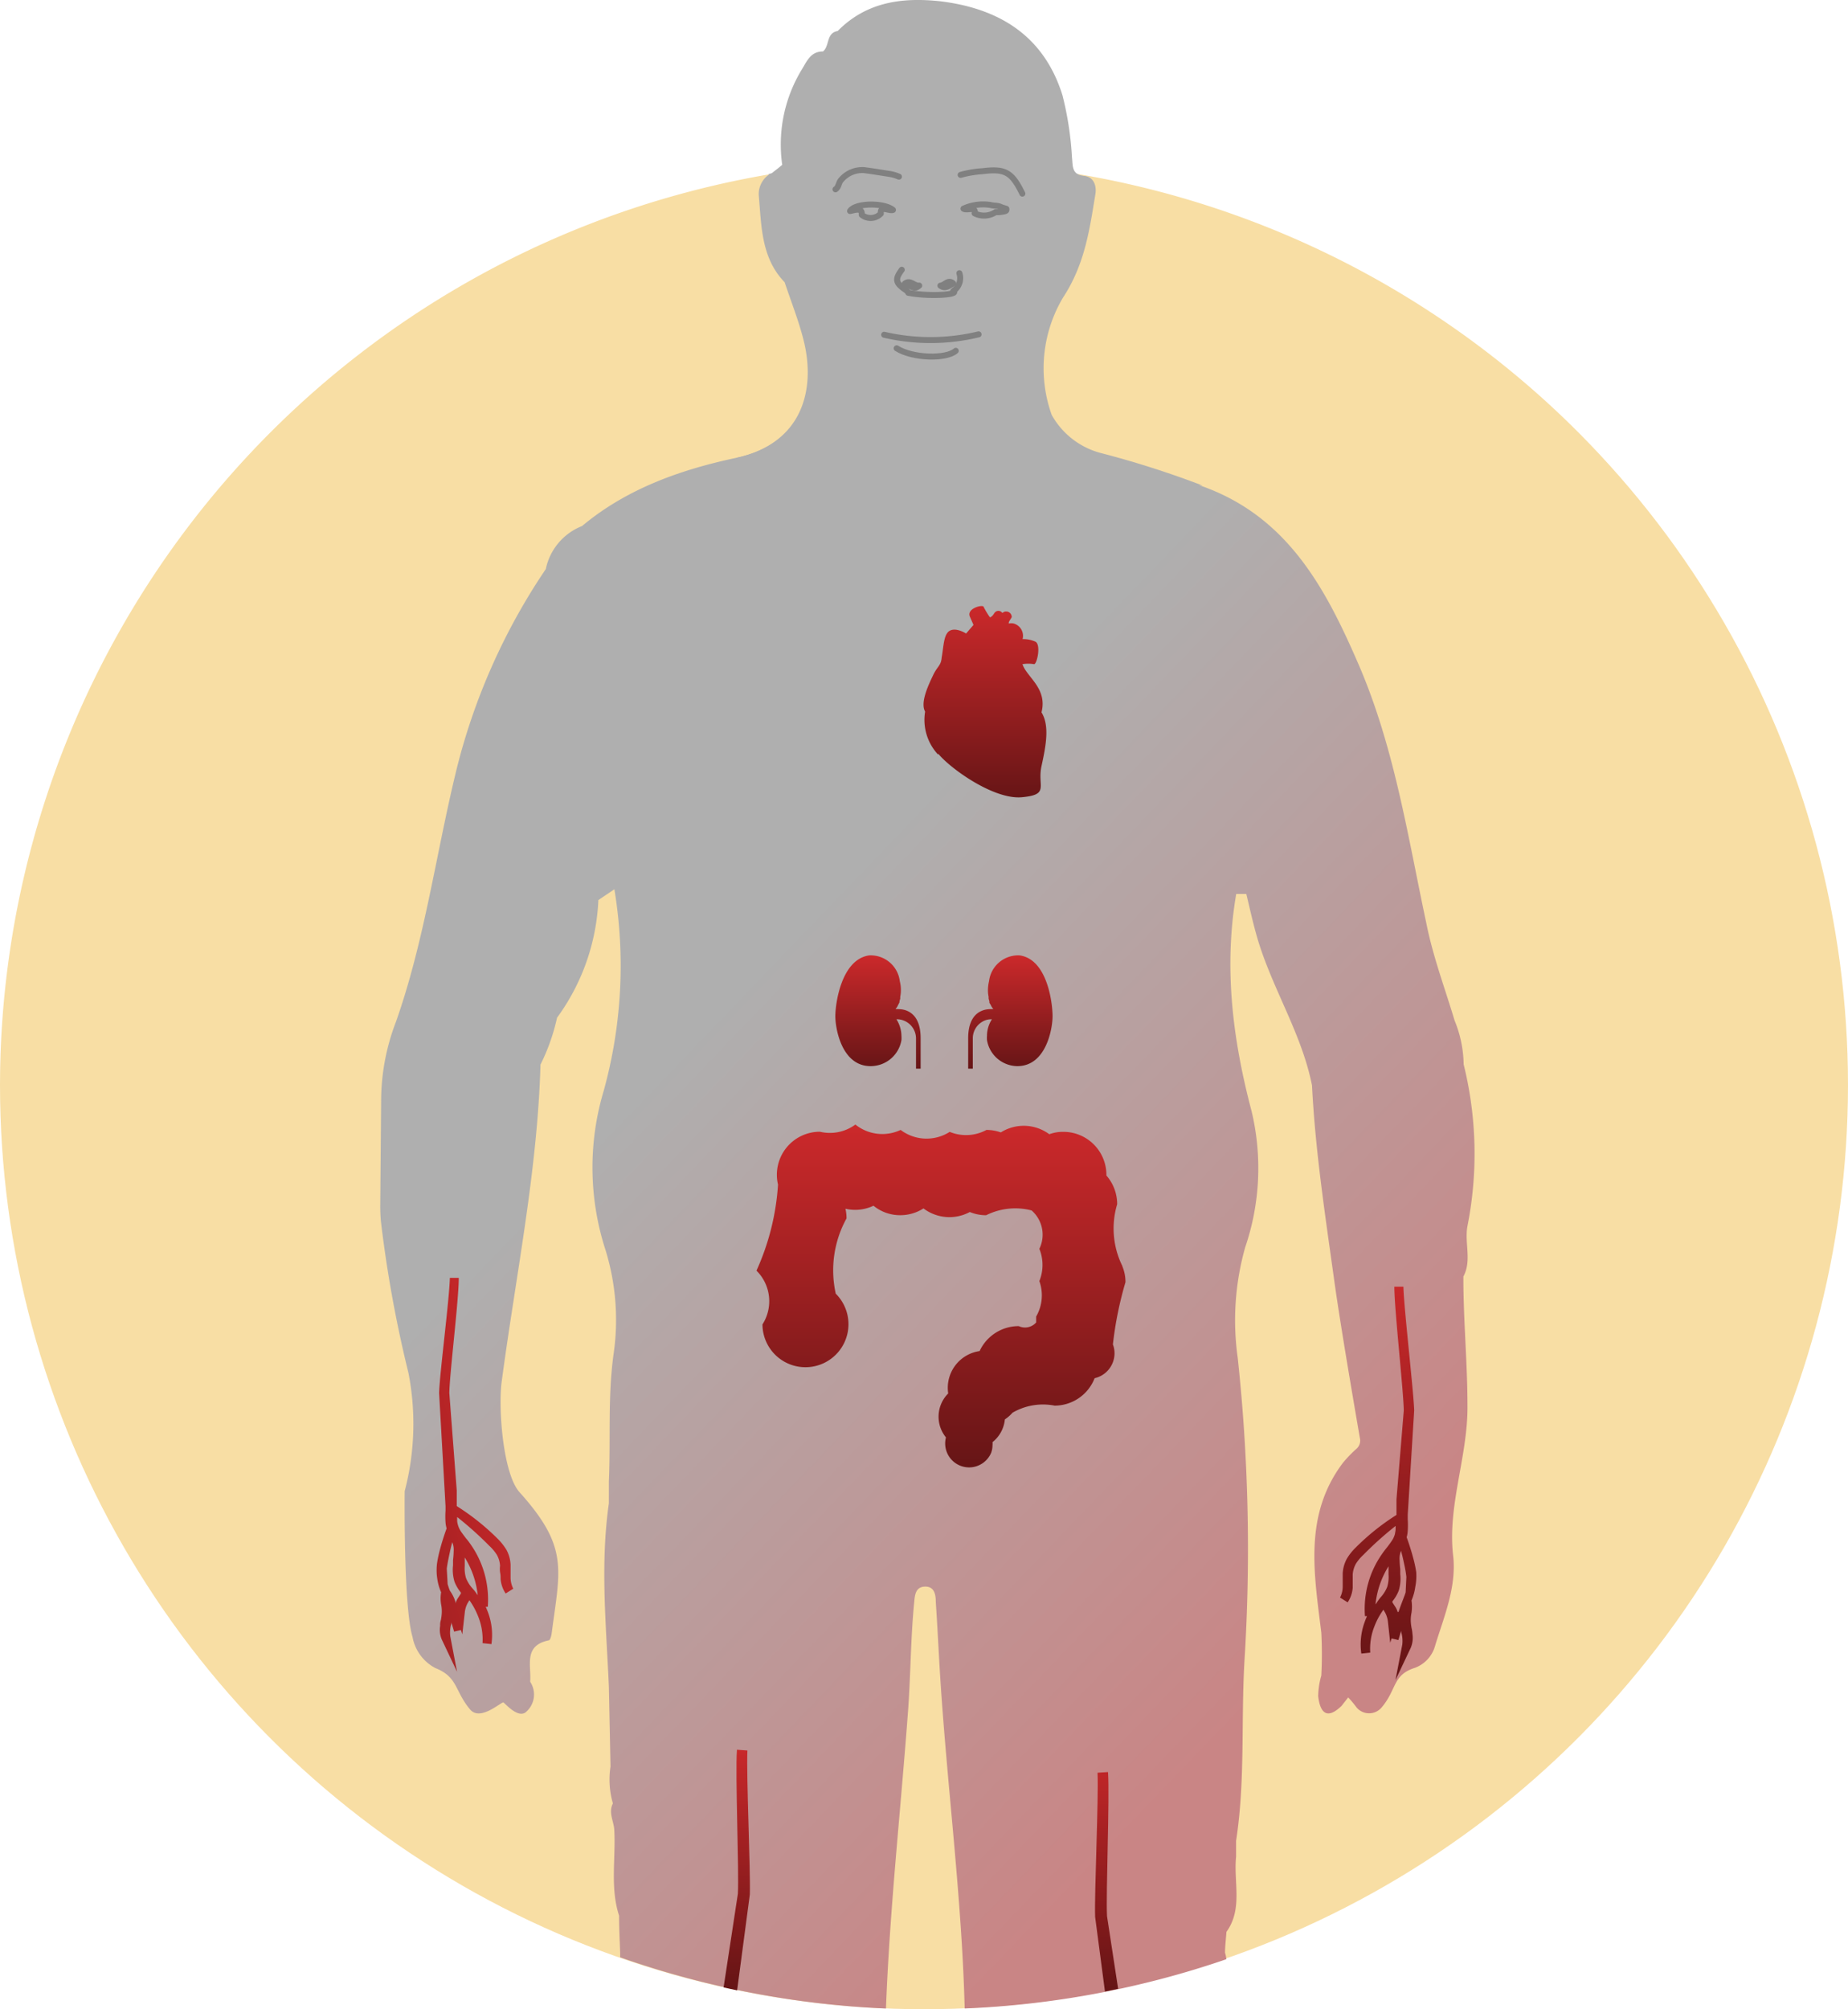 <svg xmlns="http://www.w3.org/2000/svg" xmlns:xlink="http://www.w3.org/1999/xlink" width="154.413" height="167.837" viewBox="0 0 154.413 167.837">
  <defs>
    <style>
      .cls-1, .cls-10 {
        fill: none;
      }

      .cls-2 {
        fill: url(#linear-gradient);
      }

      .cls-3 {
        clip-path: url(#clip-path);
      }

      .cls-4 {
        fill: #f8dea4;
      }

      .cls-5 {
        fill: url(#linear-gradient-2);
      }

      .cls-6 {
        fill: url(#linear-gradient-3);
      }

      .cls-7 {
        fill: url(#linear-gradient-8);
      }

      .cls-8 {
        fill: #afafaf;
      }

      .cls-9 {
        opacity: 0.6;
      }

      .cls-10 {
        stroke: #616161;
        stroke-linecap: round;
        stroke-linejoin: round;
        stroke-width: 0.5px;
      }
    </style>
    <linearGradient id="linear-gradient" x1="0.5" x2="0.5" y2="1" gradientUnits="objectBoundingBox">
      <stop offset="0" stop-color="#c8282a"/>
      <stop offset="1" stop-color="#641415"/>
    </linearGradient>
    <clipPath id="clip-path">
      <ellipse id="Ellipse_811" data-name="Ellipse 811" class="cls-1" cx="77.206" cy="77.206" rx="77.206" ry="77.206"/>
    </clipPath>
    <linearGradient id="linear-gradient-2" x1="0.345" y1="0.345" x2="0.688" y2="0.902" gradientUnits="objectBoundingBox">
      <stop offset="0.12" stop-color="#afafaf"/>
      <stop offset="1" stop-color="#c98585"/>
    </linearGradient>
    <linearGradient id="linear-gradient-3" x1="0.5" x2="0.5" y2="1" gradientUnits="objectBoundingBox">
      <stop offset="0" stop-color="#cc292b"/>
      <stop offset="1" stop-color="#661516"/>
    </linearGradient>
    <linearGradient id="linear-gradient-8" x1="0.5" x2="-1.357" y2="2.183" gradientUnits="objectBoundingBox">
      <stop offset="0" stop-color="#c8282a"/>
      <stop offset="1" stop-color="#641415"/>
    </linearGradient>
  </defs>
  <g id="Group_7175" data-name="Group 7175" transform="translate(-144.895 -2431.264)">
    <g id="Group_7086" data-name="Group 7086" transform="translate(19742.266 15332.483)">
      <g id="Group_6983" data-name="Group 6983" transform="translate(-19597.371 -12901.22)">
        <g id="Group_3793" data-name="Group 3793" transform="translate(0 13.424)">
          <g id="Group_3721" data-name="Group 3721" transform="translate(0)">
            <g id="Group_3099-2" data-name="Group 3099-2">
              <g id="Group_3065-2" data-name="Group 3065-2">
                <g id="Group_3942" data-name="Group 3942" class="cls-3">
                  <g id="Group_3064-2" data-name="Group 3064-2" transform="translate(0 0.045)">
                    <path id="Path_6679-2" data-name="Path 6679-2" class="cls-4" d="M77.242,15A77.242,77.242,0,1,1,0,92.242H0A77.242,77.242,0,0,1,77.242,15Z" transform="translate(0 -15)"/>
                  </g>
                </g>
              </g>
            </g>
          </g>
        </g>
        <path id="Path_8612" data-name="Path 8612" class="cls-5" d="M67.9,16.08A1.976,1.976,0,0,0,67,17.8c.225,2.587.2,5.281,2.165,7.3.53,1.6,1.159,3.171,1.572,4.8,1.06,4.15-.072,8.7-5.685,9.88-4.608.988-9.089,2.569-12.817,5.685a4.931,4.931,0,0,0-3.027,3.593,52.345,52.345,0,0,0-7.518,16.975c-1.68,6.952-2.614,14.056-4.994,20.819a18.5,18.5,0,0,0-1.248,6.691l-.072,8.479a14.455,14.455,0,0,0,.054,1.527,104,104,0,0,0,2.3,12.655,22.158,22.158,0,0,1-.314,9.88c0,.135-.108,9.646.656,12.179a3.674,3.674,0,0,0,1.913,2.6c1.886.745,1.6,1.913,2.892,3.449.9,1.087,2.784-.826,2.811-.557.117.045,1.114,1.257,1.8.826a1.924,1.924,0,0,0,.413-2.578c.117-1.329-.593-3.018,1.554-3.458.117,0,.216-.377.243-.584.7-5.389,1.455-7.185-2.694-11.8-1.392-1.563-1.8-7.185-1.464-9.359,1.177-8.8,2.973-17.505,3.224-26.352h0a16.787,16.787,0,0,0,1.383-3.916A17.968,17.968,0,0,0,53.6,76.706l1.338-.9a39.156,39.156,0,0,1-.9,16.859A22.328,22.328,0,0,0,54.2,105.95a19.8,19.8,0,0,1,.665,8.721c-.485,3.539-.234,7.06-.386,10.58v1.841c-.736,5.111-.225,10.221,0,15.332h0l.135,6.664a7.185,7.185,0,0,0,.2,3.081c-.4.772.09,1.5.117,2.245.126,2.38-.359,4.787.4,7.131,0,1.033.054,2.066.09,3.1v.377A76.783,76.783,0,0,0,77.63,169.3c.314-8.326,1.239-16.607,1.85-24.915.216-3.018.216-6.045.512-9.054.054-.566.108-1.257.9-1.275s.9.683.9,1.257c.144,2.129.243,4.266.377,6.4.593,9.206,1.8,18.359,2.039,27.583a76.909,76.909,0,0,0,21.861-4.114,2.3,2.3,0,0,0-.108-.539h0c0-.575.081-1.159.117-1.742,1.392-1.94.584-4.167.808-6.287v-1.329c.781-5.039.4-10.131.71-15.2a149.375,149.375,0,0,0-.575-25.149,22.455,22.455,0,0,1,.62-9.206,20.487,20.487,0,0,0,.539-11.389c-1.581-5.982-2.335-11.991-1.284-18.143h.844c.359,1.491.674,2.982,1.159,4.446,1.293,3.907,3.521,7.464,4.329,11.541.278,5.5,1.114,10.922,1.868,16.365.539,3.88,1.8,11.164,2.138,13.122a.9.9,0,0,1-.269.853,10.45,10.45,0,0,0-1.159,1.2c-3.3,4.383-2.389,9.305-1.8,14.173a34.235,34.235,0,0,1,0,3.593,6.476,6.476,0,0,0-.26,1.724c.153,1.32.692,2.021,1.949.808l.557-.71a8.644,8.644,0,0,1,.692.826,1.365,1.365,0,0,0,2.111,0c1.248-1.464.9-2.694,2.739-3.287a2.739,2.739,0,0,0,1.733-1.9c.754-2.452,1.8-4.9,1.491-7.518-.476-4.167,1.248-8.317,1.2-12.5,0-3.593-.35-7.185-.341-10.778.728-1.365.063-2.829.35-4.266A31.049,31.049,0,0,0,125.9,90.43a10,10,0,0,0-.755-3.656c-.808-2.695-1.8-5.317-2.353-8.083-1.581-7.4-2.694-14.9-5.784-21.924-2.775-6.377-5.991-12.206-13.113-14.685a79.769,79.769,0,0,0-8.425-2.694,6.647,6.647,0,0,1-4.185-3.206,11.56,11.56,0,0,1,.961-9.826c1.8-2.739,2.21-5.623,2.695-8.6.126-.692-.108-1.455-.9-1.545a1.213,1.213,0,0,1-.71-.269,76.694,76.694,0,0,0-25.562.117Z" transform="translate(-3.602 -1.522)"/>
        <path id="Path_8237" data-name="Path 8237" class="cls-6" d="M87.141,68.7c1,1.231,4.635,3.853,6.988,3.638s1.275-.9,1.644-2.6.692-3.359,0-4.491c.512-2.021-1.239-2.937-1.59-4.024a2.929,2.929,0,0,1,.97,0c.243,0,.593-1.608.117-1.877a2.488,2.488,0,0,0-1.078-.216,1.069,1.069,0,0,0-.737-1.3.9.9,0,0,0-.413,0c-.054-.144.18-.377.243-.539a.458.458,0,0,0-.449-.467.422.422,0,0,0-.332.126.4.4,0,0,0-.548-.117.558.558,0,0,0-.126.126c-.2.341-.368.35-.368.35a6.789,6.789,0,0,1-.539-.9c-.162-.162-1.428.18-1.132.853l.3.683-.62.719s-.781-.512-1.329-.251-.539,1.293-.71,2.254c-.054.692-.368.737-.71,1.464s-1.114,2.272-.674,3.054a4.248,4.248,0,0,0,1.087,3.593" transform="translate(-8.748 -5.743)"/>
        <path id="Path_8238" data-name="Path 8238" class="cls-6" d="M100.936,116.383a7.069,7.069,0,0,1-.422-5.137,3.637,3.637,0,0,0-.9-2.4v-.054a3.593,3.593,0,0,0-3.593-3.593,3.269,3.269,0,0,0-1.177.2,3.593,3.593,0,0,0-4.051-.153,3.647,3.647,0,0,0-1.2-.207,3.593,3.593,0,0,1-3.072.162,3.593,3.593,0,0,1-4.1-.162,3.593,3.593,0,0,1-3.781-.449,3.593,3.593,0,0,1-2.964.6,3.593,3.593,0,0,0-3.5,4.419,20.577,20.577,0,0,1-1.8,7.185,3.593,3.593,0,0,1,.5,4.491A3.593,3.593,0,1,0,77,118.718a8.982,8.982,0,0,1,.9-6.287,3.429,3.429,0,0,0-.09-.808,3.593,3.593,0,0,0,2.344-.251,3.512,3.512,0,0,0,2.245.79,3.593,3.593,0,0,0,1.931-.566,3.593,3.593,0,0,0,3.871.3,3.593,3.593,0,0,0,1.365.269,5.452,5.452,0,0,1,3.8-.4,2.694,2.694,0,0,1,.647,3.206,3.593,3.593,0,0,1,0,2.694,3.539,3.539,0,0,1-.269,2.964c0,.171,0,.332,0,.494a1.24,1.24,0,0,1-1.455.305,3.593,3.593,0,0,0-3.269,2.084,3.1,3.1,0,0,0-2.623,3.539,2.739,2.739,0,0,0-.189,3.673,2,2,0,0,0,3.781,1.275,1.9,1.9,0,0,0,.108-.638,1.1,1.1,0,0,0,0-.242,2.757,2.757,0,0,0,1.033-1.9,3.127,3.127,0,0,0,.638-.557,5.066,5.066,0,0,1,3.521-.593,3.593,3.593,0,0,0,3.341-2.29,2.138,2.138,0,0,0,1.662-2.084,2.056,2.056,0,0,0-.135-.737,30.153,30.153,0,0,1,1.051-5.2,3.44,3.44,0,0,0-.269-1.347" transform="translate(-7.167 -10.653)"/>
        <path id="Path_8239" data-name="Path 8239" class="cls-6" d="M94.372,88.857a2.453,2.453,0,0,0-2.56,2.156h0a3.314,3.314,0,0,0-.09.781,2.48,2.48,0,0,0,.054.512v.153a2.086,2.086,0,0,0,.063.225v.081c0,.081.081.162.117.234a1.355,1.355,0,0,0,.081.162l.063.09.072.09H92.01a2.863,2.863,0,0,0-.485.045c-1.069.234-1.455,1.213-1.455,2.38v2.551h.386V95.791a1.608,1.608,0,0,1,1.06-1.518h0a1.535,1.535,0,0,1,.494-.081h.045a2.542,2.542,0,0,0-.413,1.383,2.342,2.342,0,0,0,0,.359h0a2.6,2.6,0,0,0,2.533,2.174c2.407,0,2.946-3.117,2.946-4.176S96.7,89.19,94.372,88.857Z" transform="translate(-9.172 -9.05)"/>
        <path id="Path_8240" data-name="Path 8240" class="cls-6" d="M80.54,88.857a2.453,2.453,0,0,1,2.56,2.156h0a2.9,2.9,0,0,1,.09.781,2.478,2.478,0,0,1-.054.512v.153a2.1,2.1,0,0,1-.063.225v.081a1.886,1.886,0,0,1-.117.234,1.364,1.364,0,0,1-.081.162l-.063.09-.072.09H82.9a2.863,2.863,0,0,1,.485.045c1.069.234,1.455,1.213,1.455,2.38v2.551h-.386V95.791a1.608,1.608,0,0,0-1.1-1.518h0a1.535,1.535,0,0,0-.494-.081h-.045a2.632,2.632,0,0,1,.422,1.383,2.34,2.34,0,0,1,0,.359h0a2.614,2.614,0,0,1-2.578,2.174c-2.407,0-2.946-3.117-2.946-4.176S78.214,89.19,80.54,88.857Z" transform="translate(-7.915 -9.05)"/>
        <path id="Path_8241" data-name="Path 8241" class="cls-2" d="M131.028,143.5a10.382,10.382,0,0,0-.251-1.168c-.144-.539-.314-1.087-.548-1.733a2.342,2.342,0,0,0,.09-.512,7.384,7.384,0,0,0,0-1v-.359l.539-8.721c-.054-1.671-.853-8.488-.9-10.338H129.2c0,1.859.763,8.676.79,10.338l-.611,7.428v1.3h0A19.623,19.623,0,0,0,126,141.433a4.616,4.616,0,0,0-.763.952,2.856,2.856,0,0,0-.35,1.239v1.114a2,2,0,0,1-.225.9l.638.4a2.55,2.55,0,0,0,.422-1.213v-1.1a2.129,2.129,0,0,1,.26-.9,3.594,3.594,0,0,1,.629-.754,29.107,29.107,0,0,1,2.694-2.416v.305a1.727,1.727,0,0,1-.045.287h0v.045a1.922,1.922,0,0,1-.3.647q-.171.252-.377.512c-.144.18-.278.35-.4.53a7.976,7.976,0,0,0-1.437,5.209h.171c-.081.18-.153.368-.216.548a5.39,5.39,0,0,0-.26,2.578l.745-.081a5.049,5.049,0,0,1,.35-2.191,5.972,5.972,0,0,1,.754-1.392l.054.1.072.117a2.128,2.128,0,0,1,.251.808l.189,1.733.117-.359.566.135.234-.79v.117a2.63,2.63,0,0,1,.09,1.06l-.566,2.955,1.275-2.694a2.155,2.155,0,0,0,.144-1.141,2.967,2.967,0,0,0-.072-.494,4,4,0,0,1-.063-.458,2.909,2.909,0,0,1,.054-.835,3.592,3.592,0,0,0,0-1.024,4.493,4.493,0,0,0,.314-1.132A4.671,4.671,0,0,0,131.028,143.5Zm-3.4,2.695a7.419,7.419,0,0,1,1.087-3.171c0,.1,0,.189,0,.287v.4a2.855,2.855,0,0,1-.108,1.033,2.9,2.9,0,0,1-.575.9q-.2.251-.368.521Zm1.859.62a.127.127,0,0,1,0,.054,1.7,1.7,0,0,0-.171-.4l-.278-.431v-.081a3.341,3.341,0,0,0,.53-.9,3.4,3.4,0,0,0,.126-1.374v-.431a7.27,7.27,0,0,1-.054-.763,1.59,1.59,0,0,1,.117-.736v-.045c.072.3.153.584.216.9l.054.251a10.255,10.255,0,0,1,.18,1.051l-.063,1.293c-.054.18-.126.359-.2.557-.135.35-.278.719-.4,1.1Z" transform="translate(-12.694 -12.189)"/>
        <path id="Path_8242" data-name="Path 8242" class="cls-7" d="M40.655,142.687a10.538,10.538,0,0,1,.251-1.177c.144-.539.314-1.087.548-1.734a2.363,2.363,0,0,1-.09-.5,7.385,7.385,0,0,1,0-1v-.359l-.539-9.458c.054-1.671.853-7.76.9-9.61h.745c0,1.859-.763,7.949-.79,9.619l.62,8.146v1.3h0a19.622,19.622,0,0,1,3.386,2.694,4.868,4.868,0,0,1,.763.952,2.856,2.856,0,0,1,.35,1.24v1.114a2.075,2.075,0,0,0,.225.9l-.638.4a2.587,2.587,0,0,1-.422-1.221,2.37,2.37,0,0,0-.045-.557,2.164,2.164,0,0,1,0-.539,2.128,2.128,0,0,0-.26-.9,3.592,3.592,0,0,0-.629-.755,29.112,29.112,0,0,0-2.695-2.416v.305a1.475,1.475,0,0,0,.045.287h0a1.967,1.967,0,0,0,.3.656c.117.171.243.332.377.512a5.3,5.3,0,0,1,.4.521,8,8,0,0,1,1.437,5.218h-.171q.117.269.216.539a5.389,5.389,0,0,1,.26,2.578l-.745-.081a5.092,5.092,0,0,0-.35-2.192,6.286,6.286,0,0,0-.745-1.392.673.673,0,0,0-.063.108l-.072.108a2.128,2.128,0,0,0-.252.808l-.207,1.823-.117-.359-.566.135c-.081-.269-.162-.53-.234-.781v.117a2.605,2.605,0,0,0-.09,1.051l.566,2.964-1.275-2.695a2.066,2.066,0,0,1-.135-1.141,1.314,1.314,0,0,1,.063-.494,4.137,4.137,0,0,0,.063-.449,2.946,2.946,0,0,0-.045-.844,2.964,2.964,0,0,1,0-1.015,4.239,4.239,0,0,1-.323-1.141A4.643,4.643,0,0,1,40.655,142.687Zm3.4,2.695a7.419,7.419,0,0,0-1.087-3.179v.692a2.856,2.856,0,0,0,.108,1.033,2.9,2.9,0,0,0,.575.9,4.767,4.767,0,0,1,.4.53Zm-1.859.611a.125.125,0,0,0,0,.054,1.7,1.7,0,0,1,.171-.4l.278-.422v-.09a3.341,3.341,0,0,1-.53-.9,3.4,3.4,0,0,1-.126-1.374v-.431a7.273,7.273,0,0,0,.054-.754,1.644,1.644,0,0,0-.117-.745h0c-.081.3-.153.584-.216.9l-.054.252c-.072.35-.144.7-.189,1.051l.072,1.293a5.832,5.832,0,0,0,.189.557,3.088,3.088,0,0,1,.467.943Z" transform="translate(-4.136 -12.105)"/>
        <path id="Path_8613" data-name="Path 8613" class="cls-8" d="M107.452,40.561a79.612,79.612,0,0,0-8.416-2.694,6.628,6.628,0,0,1-4.185-3.206,11.559,11.559,0,0,1,.952-9.808c1.8-2.739,2.209-5.623,2.694-8.6.126-.692-.108-1.455-.9-1.545-1.087-.117-.97-.79-1.051-1.554a27.014,27.014,0,0,0-.8-5.209C94.2,3.018,90.5.71,85.528.108h0c-3.2-.341-6.17.063-8.56,2.488-.979.162-.656,1.257-1.23,1.707h0c-1,0-1.311.754-1.724,1.437a12.054,12.054,0,0,0-1.68,8.03c-.8.719-2,1.3-1.9,2.506.243,2.551.225,5.236,2.165,7.3.53,1.6,1.159,3.171,1.581,4.8,1.06,4.15-.072,8.7-5.694,9.88" transform="translate(-6.975 -0.003)"/>
      </g>
      <g id="Group_6990" data-name="Group 6990" class="cls-9" transform="translate(-19527.561 -12887.023)">
        <path id="Path_9196" data-name="Path 9196" class="cls-10" d="M4211.3-3979.225a8.946,8.946,0,0,1,1.84-.31c1.87-.229,2.434.065,3.319,1.877" transform="translate(-4200.844 3979.638)"/>
        <path id="Path_9197" data-name="Path 9197" class="cls-10" d="M4167.855-3978.137c.288-.19.254-.575.481-.795a2.3,2.3,0,0,1,1.916-.808c.71.09,1.417.211,2.125.318a3.376,3.376,0,0,1,.78.228" transform="translate(-4167.855 3979.755)"/>
        <path id="Path_9199" data-name="Path 9199" class="cls-10" d="M4173.894-3966.88c.048-.628-.513-.409-.979-.319.421-.676,2.8-.728,3.587-.092-.319.135-1.082-.424-1.017.309A1.175,1.175,0,0,1,4173.894-3966.88Z" transform="translate(-4171.697 3970.63)"/>
        <path id="Path_9200" data-name="Path 9200" class="cls-10" d="M4215.87-3967.411c.009.083.022.169-.129.2a2.467,2.467,0,0,1-.774.078,1.752,1.752,0,0,1-1.753.1c.143-.623-.626-.194-.93-.39a3.949,3.949,0,0,1,2.25-.31c.3.083.651.03.915.191Z" transform="translate(-4201.59 3970.658)"/>
        <g id="Group_5362" data-name="Group 5362" transform="translate(5.152 8.338)">
          <path id="Path_9202" data-name="Path 9202" class="cls-10" d="M4194.464-3944.826a1.3,1.3,0,0,1-.51,1.492c.562.3-1.955.491-3.76.146-.08-.177-.244-.252-.39-.36-.677-.506-.708-.808-.153-1.563" transform="translate(-4189.264 3945.112)"/>
          <path id="Path_9203" data-name="Path 9203" class="cls-10" d="M4193.138-3940.517c-.337.26-.337.26-1.206-.159C4192.391-3941.053,4192.721-3940.453,4193.138-3940.517Z" transform="translate(-4191.291 3941.839)"/>
          <path id="Path_9204" data-name="Path 9204" class="cls-10" d="M4205.353-3940.8c-.335.174-.646.5-1.069.188C4204.648-3940.63,4204.919-3941.179,4205.353-3940.8Z" transform="translate(-4200.668 3941.94)"/>
        </g>
        <path id="Path_9205" data-name="Path 9205" class="cls-10" d="M4192.639-3922.694a17.124,17.124,0,0,1-7.891.033" transform="translate(-4180.682 3936.428)"/>
        <path id="Path_9206" data-name="Path 9206" class="cls-10" d="M4194.025-3917.643c-.778.7-3.577.647-4.94-.208" transform="translate(-4183.974 3932.75)"/>
      </g>
      <path id="Intersection_9" data-name="Intersection 9" class="cls-2" d="M31.045,13.965c-.072-1.937.3-9.9.2-12.045l.876-.055c.146,2.149-.183,10.1-.084,12.028l.929,6.075q-.55.118-1.1.228ZM0,19.855l1.194-7.827C1.3,10.109.966,2.148,1.115,0l.876.064c-.1,2.139.271,10.1.2,12.038L1.13,20.1Q.564,19.98,0,19.855Z" transform="translate(-19536.91 -12755.06)"/>
    </g>
  </g>
</svg>
